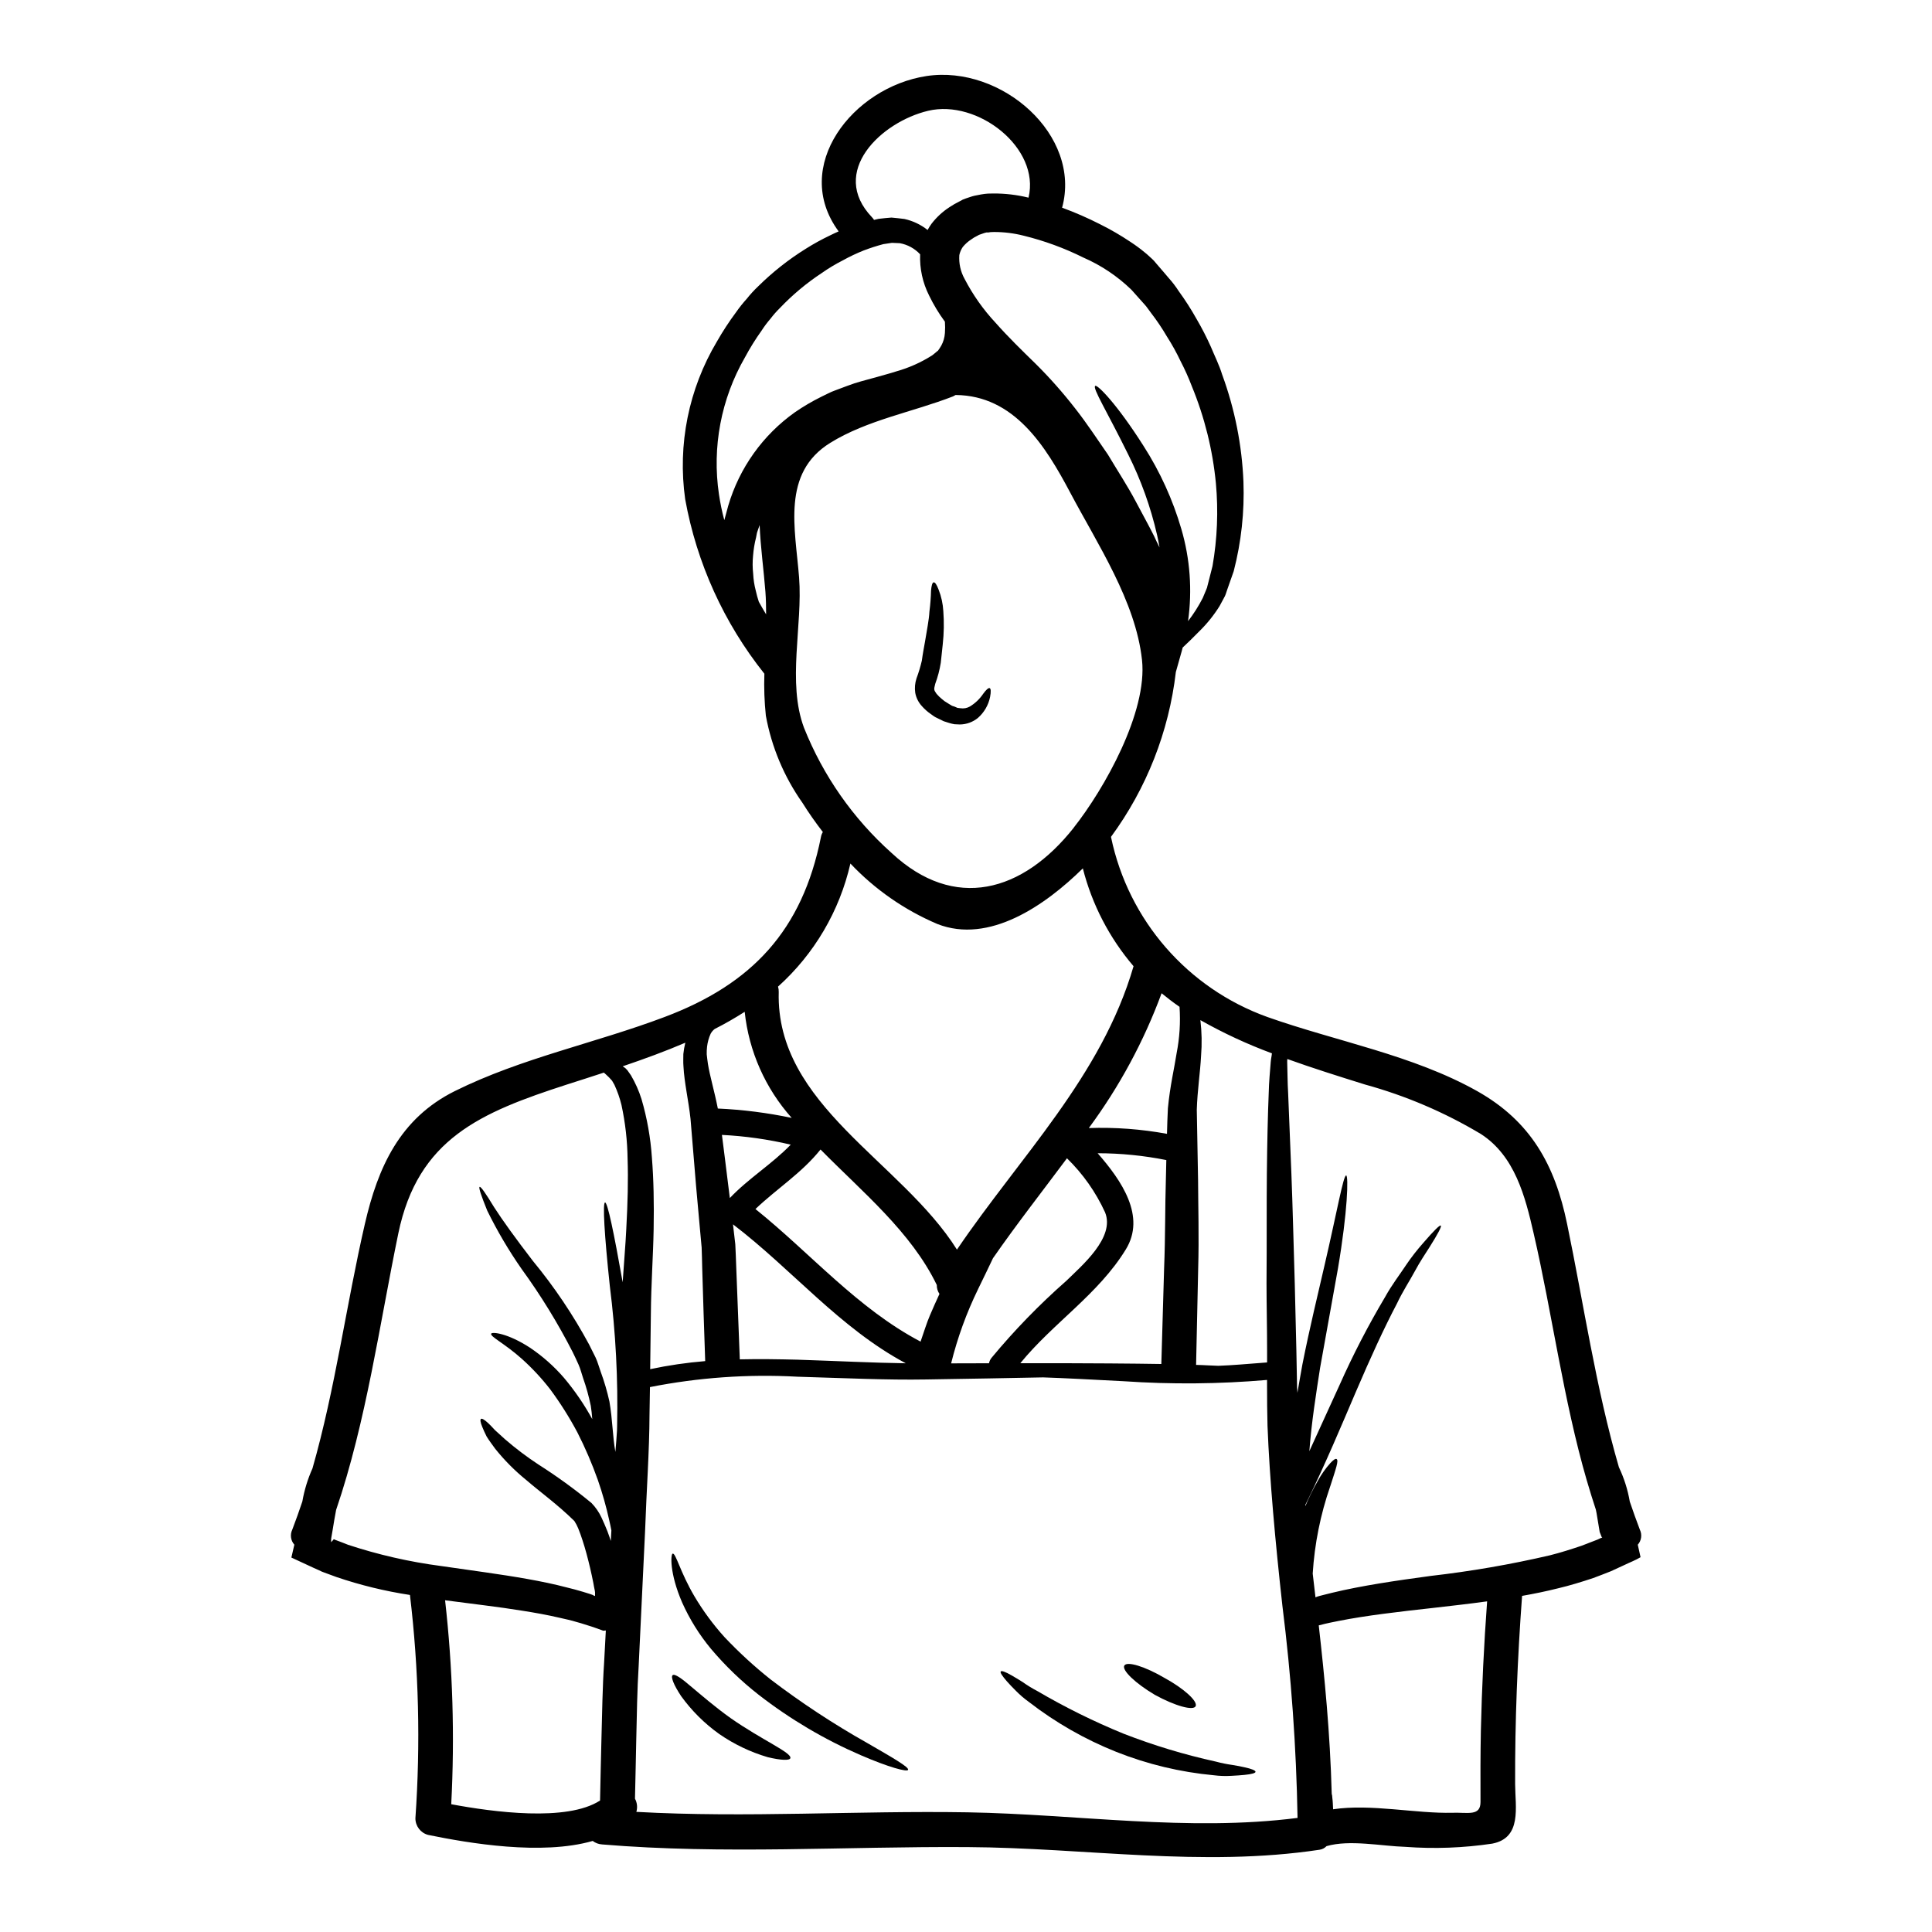 <?xml version="1.0" encoding="UTF-8"?>
<!-- Uploaded to: SVG Repo, www.svgrepo.com, Generator: SVG Repo Mixer Tools -->
<svg fill="#000000" width="800px" height="800px" version="1.1" viewBox="144 144 512 512" xmlns="http://www.w3.org/2000/svg">
 <g>
  <path d="m463.89 299.74 0.031-0.211 0.277-1.074c0.367-1.414 0.734-2.918 1.133-4.453v-0.004c1.262-7.231 1.562-14.598 0.895-21.91-0.848-8.852-3-17.527-6.387-25.75-0.863-2.266-1.855-4.477-2.977-6.629-1.066-2.254-2.277-4.438-3.621-6.535-1.258-2.152-2.652-4.227-4.172-6.199l-1.105-1.504c-0.371-0.52-0.891-1.043-1.352-1.574-0.922-1.012-1.844-2.055-2.793-3.129h-0.004c-3.688-3.574-7.992-6.453-12.699-8.504-5.039-2.508-10.34-4.453-15.809-5.797-2.57-0.656-5.215-0.988-7.871-0.984l-0.922 0.031-0.551 0.09c-0.184 0.016-0.371 0.016-0.555 0-0.344 0.078-0.684 0.18-1.012 0.309l-0.984 0.34-0.09 0.059-0.395 0.215c-0.539 0.254-1.055 0.562-1.535 0.922-0.844 0.543-1.598 1.219-2.238 1.996-0.445 0.648-0.758 1.379-0.922 2.148-0.16 2.188 0.32 4.375 1.383 6.297 2.203 4.254 4.977 8.18 8.25 11.68 3.312 3.742 6.902 7.242 10.586 10.832 3.731 3.699 7.215 7.637 10.438 11.781 3.191 4.055 5.902 8.227 8.715 12.277 2.519 4.234 5.25 8.379 7.398 12.461 1.102 2.023 2.176 4.023 3.219 6.016l0.789 1.504 0.832 1.629c0.457 1.012 0.949 2.023 1.441 3.008-0.184-1.137-0.395-2.238-0.645-3.312l-0.004-0.004c-1.688-7.379-4.254-14.531-7.641-21.301-5.617-11.414-9.543-17.645-8.75-18.199 0.586-0.395 5.769 4.82 12.832 15.961 4.359 6.805 7.723 14.199 9.988 21.957 2.324 7.926 2.93 16.254 1.781 24.434 1.488-1.922 2.793-3.977 3.898-6.141 0.277-0.672 0.551-1.352 0.859-2.055l0.211-0.523 0.031-0.09 0.031-0.031zm114.69 249.64c0.641 1.316 0.422 2.891-0.551 3.984 0.242 1.105 0.492 2.211 0.734 3.312-1.285 0.789-2.945 1.414-4.387 2.117-1.18 0.555-2.301 1.074-3.469 1.598-1.574 0.641-3.148 1.223-4.695 1.812-3.148 1.043-6.231 1.992-9.238 2.699-3.281 0.828-6.477 1.473-9.605 2.023-1.227 16.605-1.906 33.238-1.844 49.875 0.031 6.137 1.844 14.242-6.047 15.777h0.008c-7.641 1.145-15.379 1.43-23.082 0.855-6.199-0.184-14.793-1.969-20.859-0.184-0.492 0.516-1.141 0.852-1.844 0.953-31.148 4.695-62.055-0.523-93.285-0.703-32.316-0.215-64.633 1.996-96.891-0.707l0.004-0.004c-0.891-0.055-1.746-0.375-2.457-0.918-13.531 3.898-32.836 0.609-43.609-1.598-2.004-0.527-3.391-2.348-3.375-4.418 1.379-19.727 0.895-39.535-1.445-59.172-6.621-1.008-13.145-2.598-19.484-4.754l-3.5-1.289-0.461-0.184-0.703-0.336-1.441-0.645-2.918-1.352-2.918-1.355 0.789-3.406c-0.973-1.094-1.188-2.668-0.551-3.984 0.949-2.457 1.812-4.945 2.668-7.457v-0.004c0.527-3.023 1.43-5.973 2.688-8.777 6.047-21.117 8.992-43.582 13.871-64.727 3.473-15.129 9.301-28.02 23.848-35.262 17.766-8.809 37.164-12.676 55.609-19.641 23.18-8.719 36.465-22.961 41.402-47.602 0.078-0.5 0.258-0.98 0.523-1.41-1.969-2.551-3.773-5.117-5.402-7.734-4.871-6.898-8.18-14.773-9.699-23.082-0.391-3.699-0.523-7.422-0.395-11.137-10.719-13.441-17.934-29.336-20.988-46.254-2.043-14.473 0.926-29.211 8.406-41.77 1.539-2.699 3.238-5.305 5.094-7.797 0.863-1.238 1.809-2.422 2.824-3.543 0.914-1.16 1.914-2.25 2.988-3.266 3.836-3.797 8.09-7.152 12.672-10.004 2.078-1.309 4.227-2.492 6.445-3.543 0.738-0.395 1.508-0.703 2.242-1.043-12.699-17.207 3.731-38.199 23.309-41.176 19.855-2.977 41.156 15.648 35.91 34.895 3.441 1.254 6.801 2.723 10.062 4.387 2.781 1.383 5.465 2.941 8.043 4.668 1.344 0.879 2.637 1.828 3.867 2.856 0.613 0.461 1.254 1.133 1.902 1.688l0.461 0.457 0.52 0.617 0.676 0.789c0.922 1.074 1.844 2.117 2.731 3.191h0.004c0.969 1.082 1.852 2.242 2.641 3.465 1.719 2.359 3.297 4.82 4.723 7.371 1.391 2.375 2.648 4.82 3.773 7.332 1.043 2.519 2.238 4.879 3.008 7.394 3.344 9.113 5.25 18.691 5.644 28.391 0.293 7.992-0.574 15.98-2.578 23.723-0.582 1.688-1.18 3.312-1.715 4.879l-0.395 1.18-0.121 0.309c-0.031 0.098-0.07 0.191-0.125 0.277l-0.062 0.125-0.277 0.52c-0.367 0.645-0.703 1.324-1.043 1.934h0.004c-1.512 2.422-3.305 4.66-5.344 6.66-1.656 1.688-3.148 3.148-4.449 4.356-0.062 0.281-0.125 0.555-0.215 0.832l-1.594 5.648c-1.84 15.809-7.766 30.863-17.188 43.688 0 0.062 0.031 0.094 0.031 0.152v0.004c4.606 21.969 20.277 39.977 41.398 47.574 18.289 6.477 38.547 10.062 55.609 19.641 14.168 7.977 20.625 19.52 23.848 35.262 4.356 20.965 7.609 43.43 13.719 64.422 1.375 2.891 2.344 5.957 2.883 9.109 0.859 2.504 1.719 4.977 2.668 7.434zm-10.062 2.176 0.121-0.031c-0.059 0-0.152-0.062-0.184-0.211l-0.52-1.324c-0.281-1.656-0.555-3.312-0.832-5.004-0.059-0.309-0.121-0.613-0.184-0.918-0.828-2.519-1.625-5.066-2.363-7.613v0.004c-0.023-0.027-0.035-0.062-0.031-0.094-6.199-21.328-9.145-44.082-14.086-65.492-2.238-9.789-4.973-20.504-13.961-26.332-9.609-5.754-19.953-10.172-30.754-13.137-7.086-2.211-13.996-4.387-20.566-6.754-0.039 0.395-0.047 0.789-0.027 1.184 0.09 2.336 0.059 4.914 0.242 7.871 0.242 5.902 0.523 12.949 0.859 21.297s0.555 18.016 0.895 29.094c0.121 5.512 0.277 11.445 0.426 17.711 0.062 3.148 0.125 6.41 0.184 9.727l0.094 1.574c0.43-2.578 0.891-5.094 1.32-7.519 1.969-9.941 4.144-18.723 5.832-26.117 3.406-14.641 5.004-23.969 5.769-23.969 0.641 0.121 0.395 9.512-2.18 24.676-1.352 7.477-2.949 16.387-4.723 26.27-1.074 6.934-2.269 14.363-2.856 22.129 2.82-6.109 5.465-12.059 8.043-17.617 3.543-7.961 7.551-15.707 12.004-23.195 1.812-3.285 3.898-5.957 5.512-8.41l-0.004-0.004c1.426-2.106 2.988-4.117 4.676-6.019 2.731-3.148 4.328-4.758 4.606-4.543 0.277 0.215-0.789 2.238-2.981 5.707-1.102 1.75-2.516 3.805-3.898 6.383s-3.191 5.277-4.754 8.594c-3.41 6.477-7.031 14.395-10.867 23.355-3.836 8.961-8.012 18.969-13.039 29.25l-0.371 0.734h0.004c-0.008 0.094 0.004 0.188 0.031 0.277 0.953-2.289 2.047-4.512 3.281-6.66 0.926-1.688 2.035-3.262 3.316-4.695 0.863-0.922 1.383-1.227 1.656-1.074 0.613 0.371-0.152 2.488-1.684 7.242h-0.004c-2.586 7.457-4.144 15.23-4.637 23.109 0.242 2.086 0.492 4.141 0.734 6.297h0.004c0.117-0.062 0.242-0.113 0.371-0.152 0.309-0.152 2.547-0.672 4.113-1.074 7.672-1.844 16.418-3.148 26.082-4.453 10.613-1.215 21.148-3.035 31.551-5.457 2.82-0.707 5.617-1.598 8.438-2.551 1.383-0.551 2.793-1.074 4.203-1.625l0.984-0.461h0.059zm-32.07 51.039c0.262-11.418 0.816-22.828 1.656-34.219-4.848 0.672-9.48 1.18-13.844 1.688-9.699 1.074-18.168 2.055-25.5 3.5-1.719 0.367-2.672 0.492-5.277 1.18 1.531 13.562 3.008 28.48 3.438 44.621h-0.004c0.102 0.332 0.152 0.672 0.156 1.016 0.152 1.043 0.152 2.055 0.215 3.098 10.031-1.504 22.004 1.18 31.668 0.922 4.113-0.121 7.394 0.953 7.394-2.856-0.027-6.309-0.027-12.629 0.098-18.949zm-48.582 23.172c-0.332-18.82-1.676-37.609-4.023-56.285-1.902-17.156-3.375-33.426-3.938-47.625-0.09-3.543-0.121-6.996-0.121-10.371v-1.789c-12.656 1.094-25.383 1.207-38.059 0.336-8.438-0.43-15.59-0.828-21.297-1.012-8.93 0.184-19.18 0.367-30.996 0.551-10.312 0.184-21.73-0.367-34.219-0.734v-0.004c-13.055-0.703-26.145 0.223-38.965 2.758-0.059 2.394-0.09 4.816-0.121 7.305-0.031 9.637-0.789 19.949-1.18 30.996-0.523 11.02-1.105 22.953-1.688 35.508-0.395 6.297-0.492 13.043-0.645 19.703-0.09 5.156-0.211 9.543-0.336 15.562h-0.004c0.582 1.07 0.711 2.328 0.367 3.496 29.25 1.629 58.465-0.367 87.773 0.121 29.102 0.5 58.383 5.188 87.449 1.484zm-6.879-201.94c0.031-0.246 0.062-0.461 0.09-0.676l0.004-0.004c-6.547-2.426-12.887-5.371-18.965-8.805 0.375 3.148 0.438 6.324 0.18 9.484-0.211 4.266-0.98 9.176-1.133 14.27 0.09 5.512 0.215 11.695 0.34 18.66 0.027 7.059 0.277 14.766 0.027 23.512-0.148 7.766-0.336 16.262-0.551 25.441 1.074 0.031 2.148 0.062 3.039 0.121 1.043 0.031 2.027 0.09 2.856 0.121 4.051-0.152 6.781-0.43 12.922-0.891v-3.25c0-6.297-0.152-12.203-0.152-17.711 0.09-11.078 0-20.746 0.09-29.125s0.246-15.375 0.492-21.297c0.062-2.981 0.34-5.711 0.523-8.105l-0.004-0.004c0.047-0.586 0.129-1.168 0.242-1.742zm-25.168-0.738 0.004-0.004c0.789-4.039 1.047-8.164 0.766-12.27-1.656-1.137-3.219-2.336-4.754-3.594-4.707 12.758-11.203 24.785-19.285 35.723 6.938-0.238 13.883 0.277 20.715 1.535 0.062-2.297 0.121-4.574 0.242-6.781 0.566-5.953 1.699-10.59 2.316-14.613zm-2.852 33.59c0.031-1.812 0.09-3.562 0.121-5.25-5.988-1.199-12.086-1.805-18.195-1.809 6.348 7.242 12.859 16.727 7.453 25.504-7.273 11.875-19.242 19.457-27.945 30.137 9.086 0 16.926 0 23.617 0.059 5.277 0.031 9.82 0.094 13.75 0.152 0.277-9.145 0.523-17.594 0.734-25.348 0.344-8.516 0.238-16.402 0.465-23.445zm-24.402-93.363c8.074-10.234 19.582-30.598 18.078-44.438-1.688-15.531-11.809-30.699-19-44.289-6.535-12.348-14.852-25.789-30.402-25.91-0.211 0.121-0.43 0.242-0.672 0.367-10.652 4.144-22.773 6.262-32.535 12.309-12.988 8.043-9.266 22.742-8.266 35.691 0.984 12.645-3.223 27.809 1.32 39.867v-0.004c5.062 12.684 12.992 24.016 23.172 33.117 16.668 15.559 34.777 10.434 48.309-6.691zm-1.988 120.13c4.019-3.961 13.008-11.477 10.277-18.168-2.453-5.356-5.875-10.211-10.094-14.324-6.539 8.781-13.32 17.434-19.609 26.488-1.137 2.422-2.457 5.117-3.938 8.164h0.004c-3.074 6.297-5.473 12.898-7.156 19.699 3.5-0.027 6.844-0.027 10.035-0.027 0.105-0.512 0.324-0.996 0.648-1.41 6.062-7.32 12.695-14.148 19.832-20.422zm17.832-83.383c-6.41-7.5-11.012-16.375-13.445-25.934-9.973 9.82-24.828 20.133-38.574 14.734v-0.004c-8.695-3.695-16.531-9.148-23.023-16.016-2.875 12.594-9.574 23.988-19.18 32.621 0.141 0.457 0.203 0.938 0.188 1.414-0.832 30.012 32.5 44.836 47.23 68.285 16.695-24.637 38.332-45.938 46.805-75.121zm-27.84-203.68c3.191-13.199-13.5-26.148-26.609-23.02-12.426 2.949-26.391 16.172-14.855 28.234v0.004c0.203 0.203 0.379 0.43 0.523 0.676l1.18-0.277c1.18-0.121 2.301-0.277 3.441-0.34 1.18 0.121 2.332 0.215 3.438 0.371 2.238 0.496 4.34 1.492 6.137 2.918 0.312-0.574 0.66-1.129 1.043-1.656 1.324-1.723 2.934-3.211 4.758-4.394 0.816-0.547 1.668-1.039 2.547-1.473l0.645-0.336 0.309-0.184s0.121-0.031 0.582-0.215l0.062-0.031 0.152-0.059 1.102-0.371h0.004c0.41-0.148 0.832-0.273 1.258-0.367l1.75-0.34c0.582-0.094 1.18-0.184 1.746-0.215l1.441-0.031h0.004c3.148-0.02 6.285 0.352 9.344 1.105zm-22.156 35.875v0.004c0.074-1 0.074-2.008 0-3.008-1.613-2.188-3.019-4.519-4.203-6.965-1.699-3.375-2.512-7.125-2.363-10.895-1.434-1.543-3.328-2.578-5.398-2.949l-2.086-0.09c-0.734 0.121-1.473 0.215-2.238 0.34l-0.004-0.004c-1.777 0.473-3.531 1.035-5.25 1.691-1.883 0.754-3.715 1.621-5.492 2.606-1.949 0.992-3.824 2.117-5.613 3.375-4.023 2.652-7.731 5.75-11.055 9.238-0.906 0.887-1.75 1.84-2.516 2.856-0.859 0.992-1.648 2.043-2.359 3.148-1.625 2.277-3.102 4.652-4.422 7.117-6.32 10.98-8.742 23.777-6.875 36.309 0.34 2.297 0.809 4.57 1.414 6.812l0.215-0.789 0.828-3.039c2.941-10.004 9.168-18.73 17.676-24.766 2.231-1.539 4.57-2.91 6.996-4.109 1.18-0.555 2.519-1.289 3.594-1.656 1.102-0.434 2.207-0.832 3.281-1.227 2.637-1.016 4.754-1.473 6.902-2.09 2.148-0.617 4.176-1.133 6.078-1.746l0.004-0.004c3.375-0.945 6.59-2.383 9.543-4.269 0.52-0.395 1.105-0.891 1.32-1.102 0.125 0.18 1.074-1.508 1.074-1.477 0.551-1.02 0.875-2.148 0.949-3.309zm-1.445 254.64v0.004c-0.477-0.695-0.727-1.52-0.703-2.363-6.844-14.117-19.703-24.617-30.812-35.91-4.945 6.199-11.57 10.371-17.25 15.777 14.641 11.754 27.008 26.332 43.77 35.141 0.027-0.094 0.059-0.215 0.09-0.309 0.828-2.336 1.504-4.637 2.394-6.691 0.855-1.961 1.668-3.867 2.512-5.644zm-8.93 18.387c-17.523-9.363-30.105-24.859-45.789-36.828 0.184 1.746 0.395 3.438 0.613 5.277 0.09 1.996 0.184 3.773 0.242 5.859 0.309 7.613 0.613 16.207 0.953 24.648 5.309-0.121 10.402-0.031 15.285 0.09 10.465 0.34 19.949 0.832 28.695 0.953zm-38.945-201.82c0.613 1.105 1.254 2.238 1.934 3.344 0-1.996-0.031-3.992-0.184-5.988-0.43-5.644-1.289-11.723-1.535-17.676-0.059 0.184-0.152 0.395-0.211 0.613l-0.492 1.445-0.242 1.254-0.004 0.004c-0.402 1.578-0.664 3.191-0.789 4.816-0.16 1.582-0.148 3.18 0.027 4.758 0.07 1.504 0.297 2.996 0.68 4.453 0.219 1.004 0.492 2 0.816 2.977zm8.715 136.79c-6.996-7.836-11.352-17.668-12.457-28.113-2.547 1.625-5.184 3.148-7.945 4.543-0.441 0.34-0.809 0.77-1.074 1.258-0.496 1.09-0.816 2.25-0.953 3.438-0.078 0.672-0.109 1.352-0.09 2.027 0.121 0.828 0.152 1.594 0.309 2.484 0.52 3.281 1.688 7.086 2.637 11.879h-0.004c6.582 0.293 13.133 1.125 19.578 2.484zm-16.395 21.238c4.945-5.219 11.203-9.02 16.137-14.145l0.004-0.004c-5.988-1.414-12.09-2.277-18.234-2.582 0.523 3.938 1.012 8.105 1.598 12.742 0.168 1.285 0.316 2.637 0.496 3.988zm-6.527 43.215c-0.312-8.535-0.555-16.973-0.789-24.586-0.031-2.059-0.094-3.543-0.152-5.512-0.184-1.969-0.34-3.863-0.523-5.707-0.336-3.715-0.641-7.242-0.953-10.586-0.551-6.629-1.043-12.562-1.473-17.801-0.52-4.848-1.656-9.605-1.871-13.934-0.094-1.074-0.031-2.238-0.031-3.281h0.004c0.102-1.004 0.277-2 0.52-2.977-5.277 2.269-10.832 4.293-16.602 6.258h-0.004c0.305 0.18 0.594 0.387 0.859 0.617 0.117 0.156 0.25 0.297 0.395 0.426 0.309 0.434 0.613 0.895 0.949 1.355 1.164 1.984 2.102 4.098 2.793 6.297 1.48 5.051 2.402 10.25 2.754 15.5 0.461 5.738 0.582 12.09 0.461 18.996-0.121 6.902-0.676 14.609-0.734 22.371-0.062 4.668-0.125 9.609-0.184 14.699 4.809-1.023 9.68-1.734 14.582-2.137zm-20.906-35.207c0.371-6.781 0.523-12.891 0.34-18.355v0.004c-0.062-4.82-0.605-9.621-1.625-14.332-0.449-1.836-1.074-3.625-1.871-5.34-0.215-0.367-0.395-0.703-0.617-1.074v-0.004c-0.512-0.598-1.066-1.164-1.656-1.688-0.148-0.148-0.367-0.309-0.52-0.461-3.223 1.047-6.477 2.117-9.762 3.148-22.895 7.414-39.512 14.348-44.715 39.484-4.945 23.938-8.5 49.875-16.48 73.258-0.34 1.75-0.645 3.621-0.953 5.512l-0.34 1.969 0.004-0.004c-0.02 0.078-0.031 0.16-0.031 0.246 0-0.027 0.031 0.246 0 0.246v0.582l0.371-0.395 0.34-0.395 0.184 0.09 0.059 0.031 0.395 0.152c1.043 0.395 2.059 0.766 3.07 1.18l-0.004 0.004c8.043 2.656 16.312 4.547 24.707 5.648 8.012 1.18 15.68 2.148 22.895 3.438 3.59 0.645 7.086 1.352 10.434 2.242 2.547 0.582 6.508 1.812 6.965 2.023h-0.062l0.309 0.152c0.121 0.094 0.277 0.121 0.277-0.027v0.004c0.016-0.215 0.016-0.434 0-0.648v-0.184c-0.004-0.156-0.023-0.309-0.059-0.461-0.152-0.676-0.281-1.383-0.395-2.059-0.277-1.352-0.551-2.699-0.859-3.988-0.613-2.578-1.258-5.035-1.996-7.273-0.367-1.133-0.734-2.18-1.133-3.148h0.004c-0.285-0.695-0.633-1.363-1.043-1.996-4.422-4.356-9.055-7.676-12.68-10.805-3.059-2.477-5.844-5.273-8.305-8.348-0.922-1.258-1.688-2.301-2.269-3.25-0.492-1.016-0.891-1.844-1.133-2.488-0.555-1.32-0.613-2.027-0.34-2.18 0.277-0.152 0.891 0.215 1.902 1.137 0.492 0.461 1.074 1.074 1.781 1.844 0.73 0.672 1.656 1.504 2.699 2.453v-0.004c2.789 2.414 5.731 4.637 8.809 6.66 4.891 3.109 9.582 6.512 14.055 10.191 1.102 1.129 2.004 2.438 2.672 3.871 0.582 1.223 1.074 2.426 1.574 3.648 0.309 0.832 0.613 1.691 0.891 2.551 0.059-0.922 0.121-1.875 0.152-2.793-0.152-0.828-0.34-1.688-0.551-2.606v-0.004c-0.801-3.648-1.816-7.246-3.043-10.773-1.527-4.293-3.328-8.484-5.394-12.547-2.125-4-4.547-7.84-7.242-11.48-2.258-2.91-4.773-5.609-7.516-8.07-4.574-4.086-8.473-5.902-8.105-6.66 0.246-0.523 4.387-0.125 10.312 3.742 3.34 2.25 6.363 4.934 8.992 7.981 2.848 3.387 5.352 7.047 7.481 10.926-0.09-1.227-0.211-2.426-0.395-3.543-0.516-2.508-1.199-4.981-2.055-7.394-0.395-1.18-0.676-2.363-1.18-3.5-0.504-1.137-1.012-2.207-1.535-3.281-3.934-7.695-8.465-15.066-13.547-22.055-3.426-4.918-6.477-10.09-9.117-15.469-1.574-3.898-2.336-6.109-2.027-6.297s1.656 1.777 3.836 5.367c2.269 3.527 5.695 8.277 10.281 14.242 5.672 6.875 10.656 14.285 14.887 22.129l1.746 3.5c0.555 1.18 0.891 2.516 1.352 3.773 0.945 2.566 1.715 5.199 2.305 7.871 0.832 4.785 0.832 9.238 1.574 13.352 0.152-1.906 0.34-3.805 0.43-5.648 0-0.43 0.031-0.828 0.031-1.227 0.27-12.402-0.375-24.801-1.934-37.105-1.445-13.625-1.938-22.066-1.258-22.129 0.672 0 2.332 7.981 4.664 21.148 0.328-5.133 0.758-9.832 0.969-14.312zm-5.434 106.59c-0.211 0.031-0.461 0.031-0.672 0.062-1.383-0.492-2.754-1.016-4.203-1.445l-1.75-0.551-1.105-0.309c-1.441-0.461-3.008-0.766-4.57-1.137-3.148-0.734-6.414-1.32-9.914-1.871-6.258-1.016-13.074-1.781-20.375-2.754l-0.004 0.004c2.031 17.941 2.574 36.016 1.629 54.047 11.02 2.055 30.66 4.723 39.438-0.984 0.121-6.297 0.242-10.895 0.367-16.262 0.184-6.723 0.277-13.902 0.703-20.195 0.152-2.926 0.312-5.781 0.461-8.605z"/>
  <path d="m473.87 612.36c1.812 0.395 2.856 0.828 2.856 1.18 0 0.355-1.043 0.641-2.945 0.828-0.953 0.094-2.117 0.184-3.469 0.246-1.547 0.098-3.102 0.043-4.637-0.152-8.875-0.824-17.59-2.914-25.871-6.203-8.293-3.309-16.082-7.758-23.141-13.227-1.242-0.887-2.402-1.883-3.469-2.977-0.953-0.953-1.75-1.781-2.363-2.488-1.254-1.445-1.84-2.336-1.625-2.609 0.211-0.277 1.258 0.094 2.887 1.043 0.832 0.461 1.812 1.074 2.949 1.777v0.004c1.211 0.863 2.484 1.645 3.805 2.332 7.352 4.312 15.004 8.098 22.891 11.324 7.953 3.098 16.129 5.57 24.465 7.402 1.434 0.383 2.887 0.68 4.356 0.887 1.289 0.199 2.391 0.426 3.312 0.633z"/>
  <path d="m463.89 299.74v0.031l-0.031 0.031z"/>
  <path d="m452.6 588.66c5.152 2.82 8.836 6.168 8.266 7.477-0.57 1.312-5.434-0.027-10.805-2.977-5.184-3.066-8.809-6.539-8.102-7.766 0.711-1.227 5.453 0.227 10.641 3.266z"/>
  <path d="m406.26 326.35c0.336 0.125 0.395 0.926 0.121 2.363-0.438 2.156-1.578 4.109-3.234 5.555-1.355 1.102-3.043 1.711-4.789 1.723-0.461-0.031-0.953-0.031-1.414-0.062h0.004c-0.477-0.082-0.949-0.195-1.41-0.336l-1.445-0.461-2.148-1.047-0.059-0.027-0.031-0.031-0.277-0.152-0.121-0.09-0.309-0.215-0.555-0.395v-0.004c-0.836-0.582-1.598-1.262-2.269-2.027-0.918-0.988-1.535-2.215-1.777-3.543-0.188-1.285-0.07-2.598 0.336-3.832 0.574-1.531 1.047-3.102 1.414-4.695 0.242-1.844 0.551-3.379 0.828-4.977 0.492-3.039 1.074-5.828 1.18-8.012v0.004c0.238-1.855 0.379-3.719 0.43-5.586 0.121-1.352 0.34-2.144 0.707-2.176 0.371-0.031 0.789 0.613 1.285 1.902l0.004-0.004c0.723 1.836 1.148 3.773 1.258 5.742 0.219 2.922 0.168 5.859-0.152 8.777-0.152 1.574-0.34 3.223-0.523 4.914v-0.004c-0.309 1.906-0.801 3.777-1.473 5.586-0.395 1.574-0.367 1.574 0.34 2.609h-0.004c0.438 0.516 0.918 0.988 1.441 1.41l0.43 0.34 0.215 0.184 0.09 0.059 0.922 0.582 1.016 0.617 0.734 0.242 0.703 0.309 0.734 0.09h0.008c0.887 0.152 1.797-0.012 2.578-0.461 1.391-0.852 2.586-1.992 3.496-3.344 0.766-1.062 1.379-1.617 1.719-1.527z"/>
  <path d="m373.82 605.91c6.844 3.961 11.141 6.414 10.832 7.121-0.277 0.613-5.094-0.672-12.488-3.863-9.676-4.18-18.777-9.562-27.102-16.027-4.621-3.613-8.859-7.695-12.645-12.18-3.094-3.727-5.664-7.856-7.641-12.277-3.379-7.793-3.039-12.828-2.519-12.953 0.832-0.242 1.969 4.852 5.769 11.297 2.293 3.867 4.965 7.496 7.984 10.832 3.809 4.031 7.898 7.785 12.242 11.234 8.125 6.188 16.668 11.805 25.566 16.816z"/>
  <path d="m337.61 599.31c8.379 5.859 16.297 9.176 15.84 10.629-0.184 0.645-2.488 0.582-6.019-0.277-4.578-1.348-8.906-3.418-12.828-6.133-3.891-2.777-7.301-6.164-10.098-10.039-1.996-3.008-2.793-5.117-2.242-5.555 0.551-0.438 2.398 0.859 5.035 3.148 2.609 2.176 6.141 5.25 10.312 8.227z"/>
 </g>
</svg>